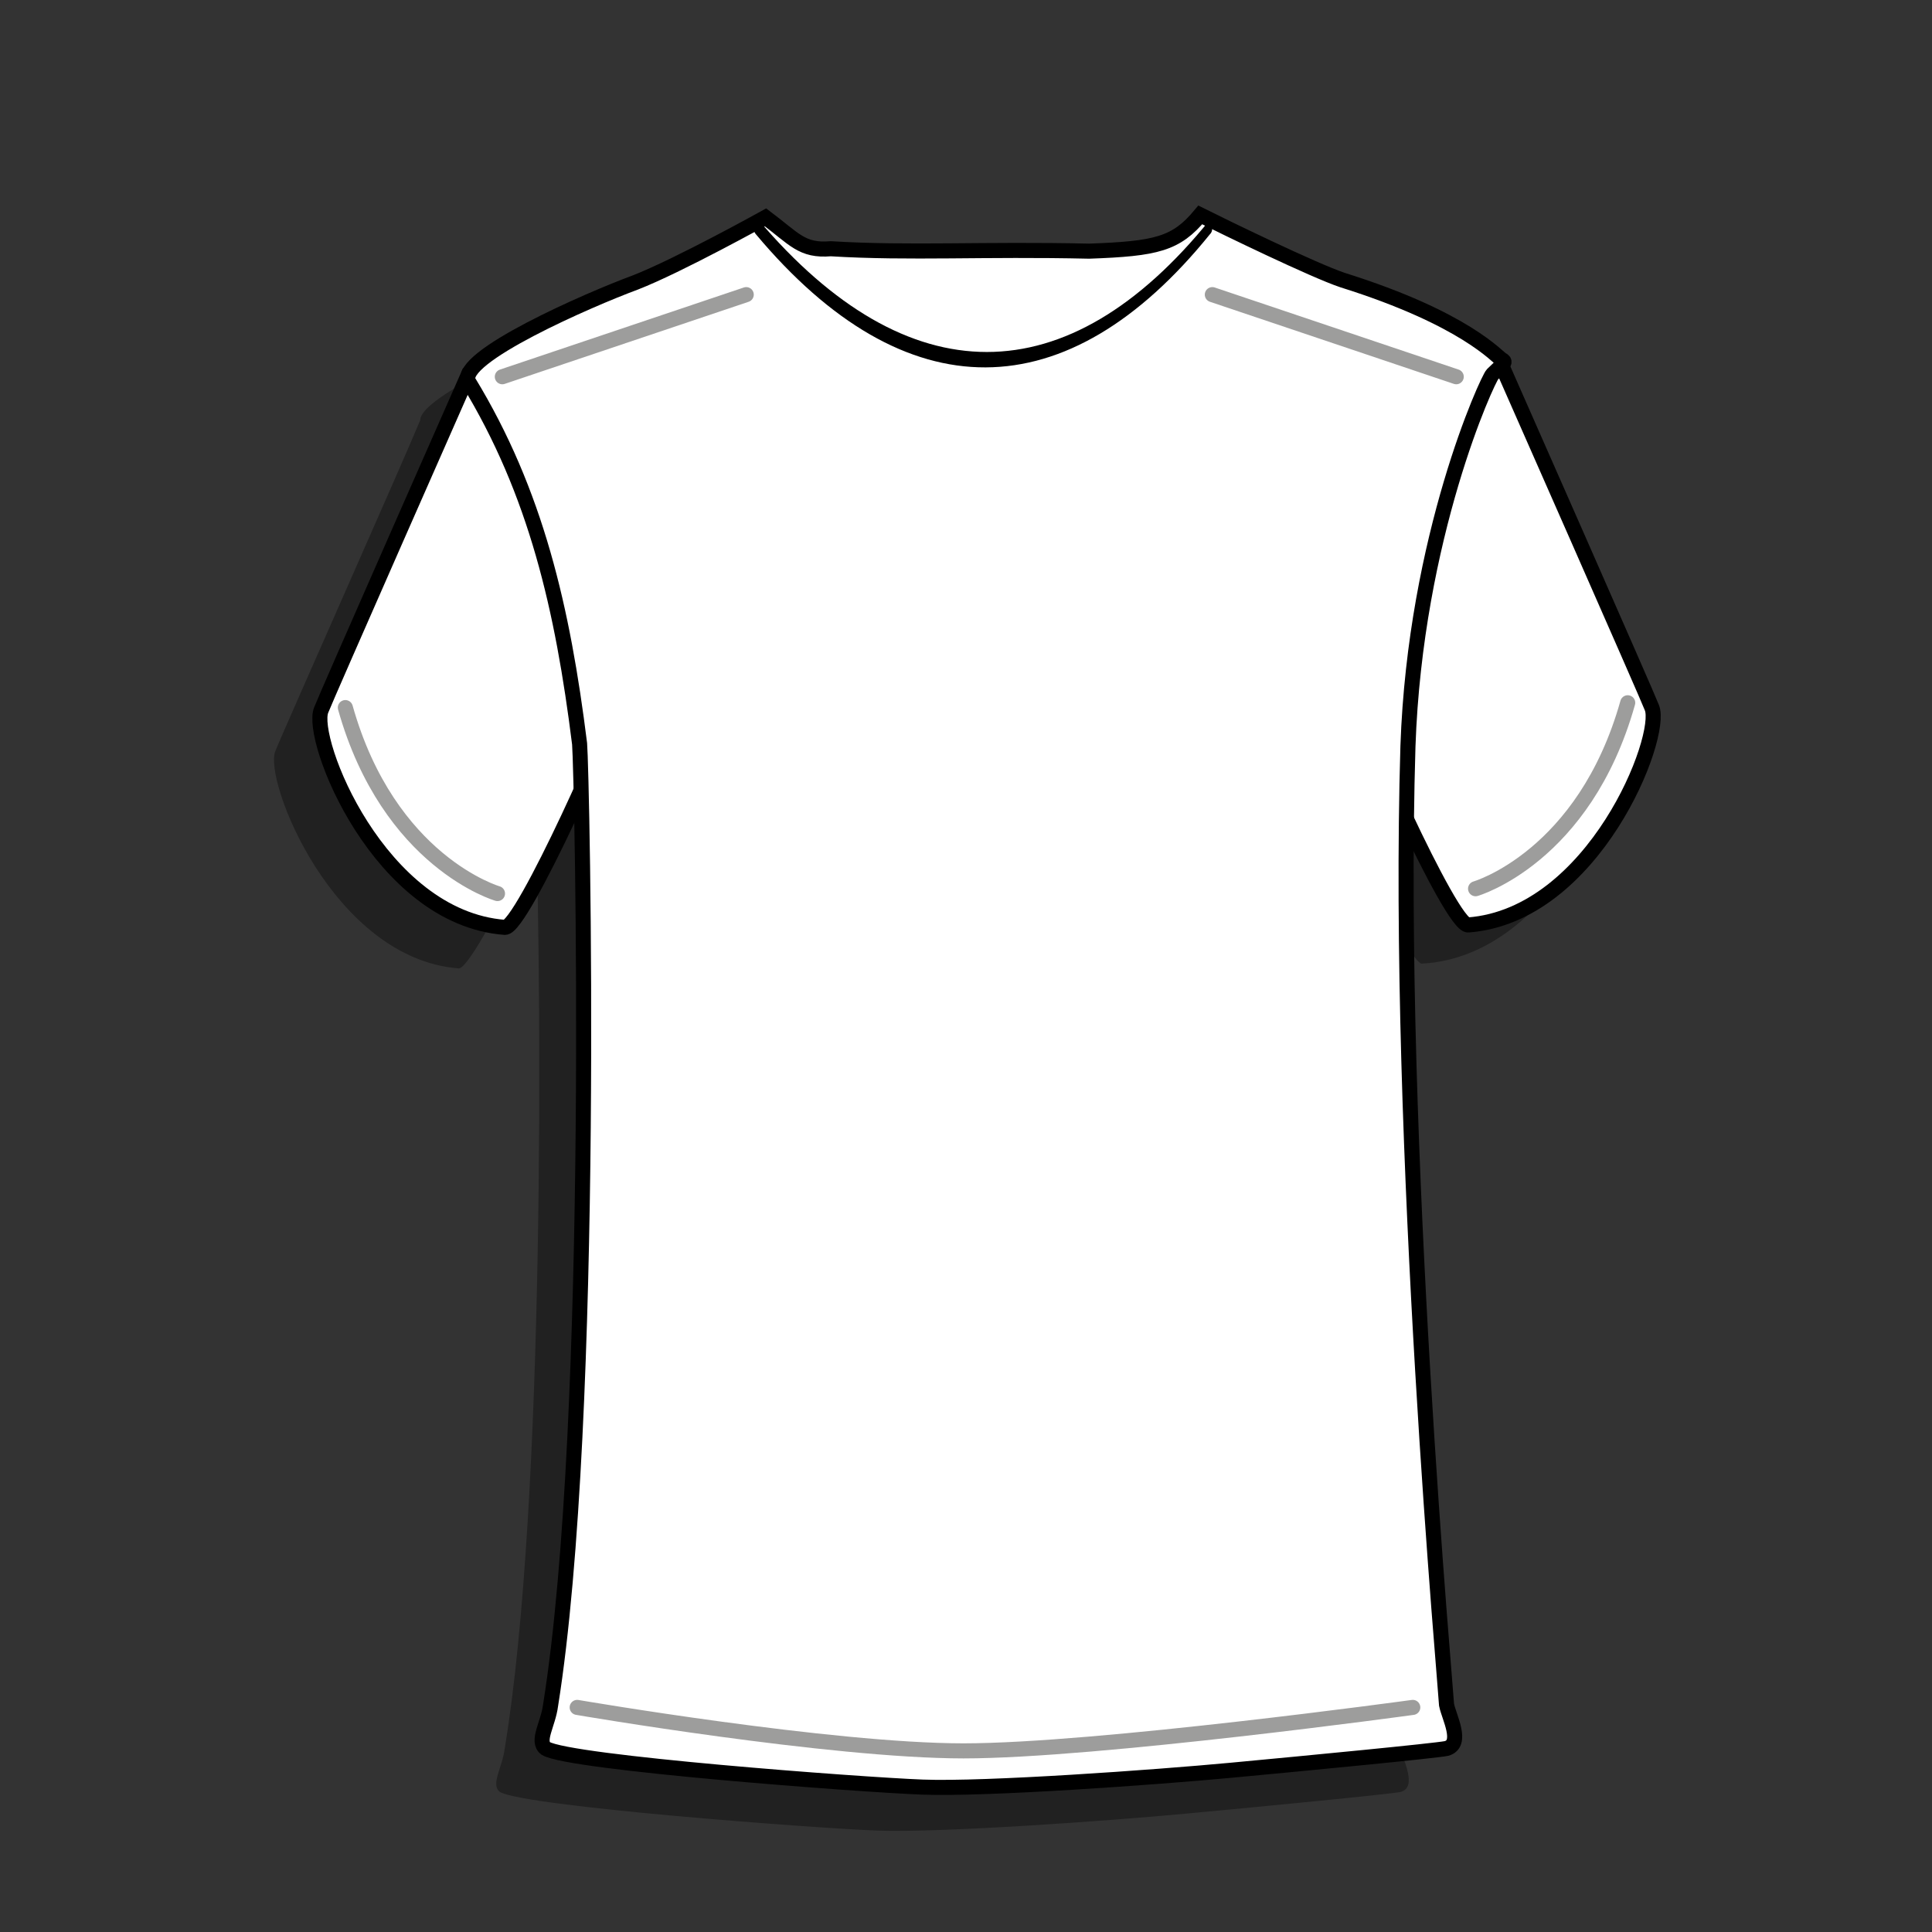<?xml version="1.0" encoding="utf-8"?>
<!-- Generator: Adobe Illustrator 19.0.0, SVG Export Plug-In . SVG Version: 6.00 Build 0)  -->
<svg version="1.1" xmlns="http://www.w3.org/2000/svg" xmlns:xlink="http://www.w3.org/1999/xlink" x="0px" y="0px"
	 viewBox="-1377 2795.3 80 80" style="enable-background:new -1377 2795.3 80 80;" xml:space="preserve">
<rect x="-1377" y="2795.3" width="80" height="80" fill="#333333" stroke="none"/>
<style type="text/css">
	.st0{opacity:0.35;enable-background:new    ;}
	.st1{fill:#FFFFFF;stroke:#000000;stroke-width:0.624;stroke-miterlimit:10;}
	.st2{fill:none;stroke:#9D9D9C;stroke-width:0.624;stroke-linecap:round;stroke-miterlimit:10;}
	.st3{fill:none;}
	.st4{display:none;}
	.st5{display:inline;}
	.st6{fill:#808080;stroke:#000000;stroke-width:0.624;stroke-linejoin:round;stroke-miterlimit:10;}
	.st7{fill:none;stroke:#5F5E5E;stroke-width:0.624;stroke-linecap:round;stroke-miterlimit:10;}
</style>
<g id="Layer_1">
	<g>
		<path class="st0" d="M-1310.3,2826.4c-0.1-0.3-6.1-13.9-6.1-13.9c-0.1,0-0.1,0-0.2-0.1c0.1-0.1,0.1-0.2,0-0.3
			c-0.2-0.1-1.5-1.7-6.6-3.3c-1.2-0.4-3.9-1.6-5-2.2c0.2-0.6,0.2-1.3-0.1-1.5c-0.5-0.3-0.7,8.5-0.9,8.2c-0.9-1.7-1.9-1.7-2.7-1.7
			c-0.8,0-3.6,0.2-5.1,0.2s-2.9-0.1-5.6,0c-2.7,0.1-2.9,1.7-3.2,2.1c-0.2,0.4-1-7.5-1.4-7.4c-0.4,0.1-1-0.8-0.9-0.1
			c0,0.1,0,0.1,0,0.2c-0.6,0.3-3,1.6-4.6,2.2c-1.8,0.7-6.9,2.9-6.9,3.9c-0.7,1.7-5.9,13.4-6,13.7c-0.5,1.2,2.4,8.6,7.6,9
			c0.4,0,2-3,3.2-5.7c0.2,6.4,0.4,27.7-1.3,38c-0.1,0.8-0.6,1.5-0.2,1.8c1,0.6,13,1.5,15.6,1.6c2.6,0.1,9.6-0.4,12.8-0.7
			c3.2-0.3,8.4-0.8,8.9-0.9c0.7-0.2,0.1-1.3,0-1.8c0-0.3-1.9-20.9-1.7-37c1.1,2.3,2.3,4.6,2.6,4.5
			C-1312.7,2834.9-1309.8,2827.5-1310.3,2826.4z"/>
		<path class="st1" d="M-1357.6,2810.8c0,0-6,13.6-6.1,13.9c-0.5,1.2,2.4,8.6,7.6,9c0.7,0.1,4.7-8.9,4.8-9.7
			C-1351.2,2821-1354.1,2809.4-1357.6,2810.8z"/>
		<path class="st2" d="M-1356.4,2832.3c0,0-4.5-1.3-6.3-7.7"/>
		<path class="st1" d="M-1314.7,2810.7c0,0,6,13.6,6.1,13.9c0.5,1.2-2.4,8.6-7.6,9c-0.7,0.1-4.7-8.9-4.8-9.7
			C-1321,2820.9-1318.1,2809.3-1314.7,2810.7z"/>
		<path class="st1" d="M-1345.3,2804.3c0,0-3.6,2-5.4,2.7c-1.9,0.7-7.4,3.1-6.9,4.1c2.8,4.6,3.9,9.4,4.6,15
			c0.1,1.2,0.7,27.9-1.2,39.8c-0.1,0.8-0.6,1.5-0.2,1.8c1,0.6,13,1.5,15.6,1.6c2.6,0.1,9.6-0.4,12.8-0.7c3.2-0.3,8.4-0.8,8.9-0.9
			c0.7-0.2,0.1-1.3,0-1.8c0-0.3-2.1-23.3-1.6-39.7c0.3-8.7,3.3-15.2,3.5-15.4c0.4-0.4,0.6-0.5,0.4-0.6c-0.2-0.1-1.5-1.7-6.6-3.3
			c-1.2-0.4-4.9-2.2-5.9-2.7c-1,1.2-1.8,1.4-4.6,1.5c-4.4-0.1-7.4,0.1-10.7-0.1C-1343.8,2805.7-1344.1,2805.2-1345.3,2804.3z"/>
		<path class="st1" d="M-1338.7,2809.9"/>
		<path class="st1" d="M-1336.7,2813.4"/>
		<path class="st2" d="M-1353.1,2866c0,0,10.5,1.8,16,1.8c5.5,0,18.6-1.8,18.6-1.8"/>
		<path class="st2" d="M-1315.9,2832.1c0,0,4.5-1.3,6.3-7.7"/>
		<line class="st2" x1="-1356.2" y1="2810.9" x2="-1346.1" y2="2807.5"/>
		<line class="st2" x1="-1316.7" y1="2810.9" x2="-1326.8" y2="2807.5"/>
	</g>
	<rect x="-1377" y="2795.3" class="st3" width="80" height="80"/>
	<g>
		<path d="M-1345.6,2804.4C-1345.6,2804.4-1345.6,2804.4-1345.6,2804.4c6.2,7.3,12.8,7.3,18.7,0c0.1-0.1,0.1,0.1,0.1,0.2
			c0,0.2,0,0.3-0.1,0.4c-5.9,7.3-12.6,7.4-18.8,0c-0.1-0.1-0.1-0.3-0.1-0.4l0,0C-1345.7,2804.5-1345.6,2804.4-1345.6,2804.4z"/>
	</g>
</g>
<g id="bolsillo" class="st4">
	<g class="st5">
		<path class="st6" d="M-1321.7,2826.3l-4.6,1.6l-4.6-1.9l0.3-9.2c0,0,2.6,0.4,4.6,0.5c2,0.1,4.7-0.2,4.7-0.2L-1321.7,2826.3z"/>
		<path class="st7" d="M-1329.7,2818.8c0,0,3.9,0.9,6.9,0.3"/>
	</g>
</g>
</svg>
